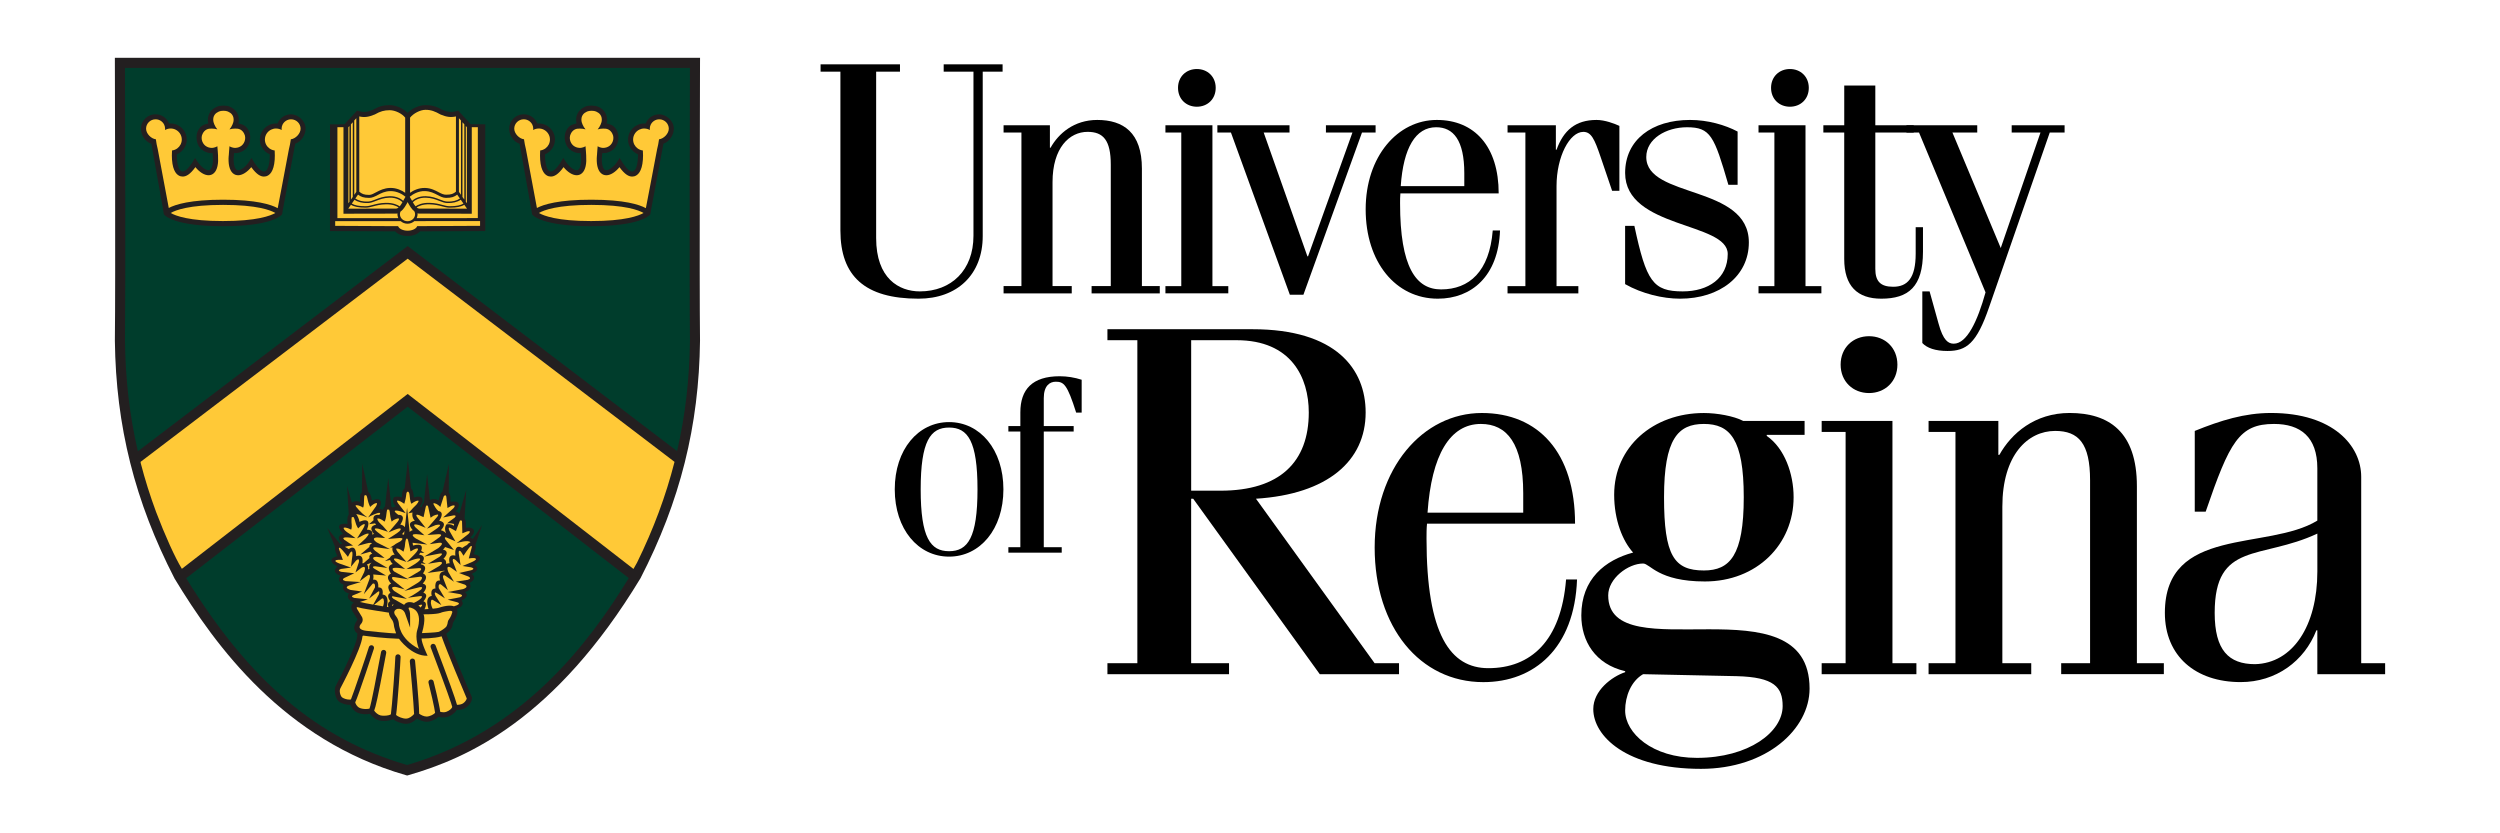 <?xml version="1.0" encoding="UTF-8" standalone="no"?>
<!DOCTYPE svg PUBLIC "-//W3C//DTD SVG 1.1//EN" "http://www.w3.org/Graphics/SVG/1.1/DTD/svg11.dtd">
<!-- Created with Vectornator (http://vectornator.io/) -->
<svg height="45" stroke-miterlimit="10" style="fill-rule:nonzero;clip-rule:evenodd;stroke-linecap:round;stroke-linejoin:round;" version="1.1" viewBox="0 0 135 45" width="135" xml:space="preserve" xmlns="http://www.w3.org/2000/svg" xmlns:vectornator="http://vectornator.io" xmlns:xlink="http://www.w3.org/1999/xlink">
<defs/>
<g id="layer1" vectornator:layerName="layer1">
<g opacity="1">
<g opacity="1">
<path d="M37.803 3.122L6.203 3.122L6.203 3.396C6.204 3.51 6.242 15.167 6.203 18.402C6.258 23.006 7.282 27.086 9.429 31.245C11.638 34.895 15.336 39.964 21.911 41.857L21.986 41.878L22.062 41.857C25.228 40.945 29.971 38.853 34.585 31.227C36.725 27.078 37.748 23.002 37.801 18.394C37.762 15.116 37.801 3.502 37.801 3.396L37.803 3.122Z" fill="#231f20" fill-rule="nonzero" opacity="1" stroke="none"/>
<path d="M22.014 21.963L10.066 31.215L10.055 31.225L10.063 31.236C13.481 36.792 17.157 39.899 21.982 41.31L21.986 41.31L21.99 41.31C28.289 39.465 31.83 34.673 33.946 31.229L33.953 31.217L22.022 21.969L22.014 21.963Z" fill="#003d2c" fill-rule="nonzero" opacity="1" stroke="none"/>
<path d="M36.562 24.36L36.567 24.337C37.007 22.424 37.232 20.48 37.256 18.396C37.218 15.216 37.254 4.153 37.255 3.683L37.255 3.668L6.749 3.668L6.749 3.683C6.755 5.62 6.785 15.433 6.749 18.403C6.773 20.487 6.998 22.43 7.44 24.346L7.445 24.368L22.013 13.285L36.543 24.346L36.562 24.36Z" fill="#003d2c" fill-rule="nonzero" opacity="1" stroke="none"/>
<path d="M36.422 24.95L36.424 24.94L22.014 13.969L7.597 24.936L7.59 24.943L7.591 24.953C7.595 24.972 7.598 24.996 7.602 25.02C7.827 25.891 8.105 26.773 8.428 27.645C8.919 28.934 9.45 30.105 9.812 30.701L9.822 30.715L22.014 21.274L34.193 30.712L34.207 30.722L34.216 30.708C34.273 30.613 34.336 30.502 34.402 30.378C35.294 28.559 35.955 26.782 36.422 24.95" fill="#ffc937" fill-rule="nonzero" opacity="1" stroke="none"/>
<path d="M26.204 6.713L25.421 6.707L24.741 5.971L24.667 5.994C24.393 6.077 24.2 6.059 23.902 5.936C23.569 5.747 23.319 5.676 22.979 5.676C22.643 5.676 22.253 5.85 22.012 6.093C21.77 5.85 21.38 5.676 21.045 5.676C20.705 5.676 20.455 5.747 20.134 5.93C19.814 6.064 19.63 6.078 19.357 5.995L19.283 5.972L18.6 6.711L17.819 6.714L17.818 12.478L21.343 12.493C21.461 12.641 21.715 12.742 22.012 12.742C22.31 12.742 22.565 12.641 22.681 12.493L26.205 12.478L26.204 6.713Z" fill="#231f20" fill-rule="nonzero" opacity="1" stroke="none"/>
<path d="M20.32 10.378C20.508 10.279 20.743 10.156 21.069 10.148C21.417 10.139 21.711 10.289 21.88 10.411L21.88 6.353C21.707 6.129 21.337 5.951 21.045 5.951C20.747 5.951 20.537 6.011 20.241 6.18C19.895 6.325 19.675 6.349 19.401 6.288L19.401 10.352C19.542 10.465 19.647 10.525 19.938 10.525C20.06 10.524 20.181 10.451 20.32 10.378" fill="#ffc937" fill-rule="nonzero" opacity="1" stroke="none"/>
<path d="M19.187 10.72C19.355 10.836 19.594 10.897 19.873 10.884C20.006 10.878 20.132 10.829 20.279 10.771C20.48 10.692 20.709 10.602 21.03 10.594C21.43 10.585 21.664 10.746 21.772 10.845C21.779 10.834 21.786 10.821 21.792 10.81C21.825 10.748 21.858 10.69 21.89 10.638L21.89 10.62C21.755 10.51 21.45 10.309 21.073 10.32C20.784 10.326 20.577 10.435 20.395 10.531C20.244 10.61 20.099 10.686 19.939 10.686C19.636 10.686 19.49 10.631 19.333 10.511L19.187 10.72Z" fill="#ffc937" fill-rule="nonzero" opacity="1" stroke="none"/>
<path d="M23.703 10.388C23.842 10.461 23.962 10.514 24.085 10.514C24.374 10.514 24.481 10.463 24.621 10.351L24.621 6.287C24.348 6.348 24.121 6.322 23.796 6.187C23.486 6.011 23.276 5.93 22.979 5.93C22.687 5.93 22.317 6.129 22.143 6.354L22.143 10.411C22.312 10.288 22.604 10.14 22.953 10.149C23.28 10.156 23.515 10.29 23.703 10.388" fill="#ffc937" fill-rule="nonzero" opacity="1" stroke="none"/>
<path d="M18.22 6.87L18.22 11.779L21.506 11.779C21.494 11.751 21.485 11.719 21.478 11.687C21.468 11.649 21.461 11.609 21.461 11.566C21.461 11.549 21.463 11.541 21.465 11.524C21.445 11.529 21.425 11.534 21.404 11.535L18.547 11.541L18.547 6.87L18.22 6.87Z" fill="#ffc937" fill-rule="nonzero" opacity="1" stroke="none"/>
<path d="M18.812 10.976L18.869 10.894L18.869 6.804L18.812 6.869L18.812 10.976Z" fill="#ffc937" fill-rule="nonzero" opacity="1" stroke="none"/>
<path d="M22.524 12.22L22.529 12.212L25.924 12.195L25.924 11.937L22.377 11.94C22.279 12.027 22.149 12.081 22.005 12.081C21.862 12.081 21.732 12.027 21.635 11.94L18.1 11.94L18.1 12.196L21.494 12.213L21.506 12.23C21.566 12.361 21.77 12.457 22.012 12.457C22.262 12.457 22.471 12.355 22.524 12.22" fill="#ffc937" fill-rule="nonzero" opacity="1" stroke="none"/>
<path d="M22.502 11.779L25.803 11.777L25.803 6.868L25.476 6.868L25.476 11.541L22.624 11.535C22.596 11.534 22.57 11.527 22.545 11.522C22.548 11.541 22.55 11.549 22.55 11.566C22.55 11.62 22.538 11.67 22.522 11.718C22.516 11.74 22.51 11.759 22.502 11.779" fill="#ffc937" fill-rule="nonzero" opacity="1" stroke="none"/>
<path d="M18.812 11.268L21.4 11.263C21.443 11.261 21.485 11.237 21.526 11.201C21.425 11.133 21.201 11.023 20.832 11.034C20.532 11.042 20.331 11.096 20.154 11.143C20.008 11.182 19.883 11.215 19.734 11.215C19.371 11.215 19.112 11.16 18.951 11.058L18.812 11.257L18.812 11.268L18.812 11.268Z" fill="#ffc937" fill-rule="nonzero" opacity="1" stroke="none"/>
<path d="M22.132 10.638C22.165 10.69 22.197 10.748 22.23 10.81C22.237 10.823 22.244 10.835 22.251 10.846C22.36 10.747 22.596 10.588 22.992 10.595C23.314 10.602 23.543 10.692 23.745 10.771C23.891 10.829 24.018 10.878 24.149 10.884C24.432 10.897 24.669 10.836 24.836 10.72L24.689 10.512C24.532 10.63 24.388 10.686 24.085 10.686C23.923 10.686 23.78 10.61 23.628 10.53C23.445 10.435 23.238 10.326 22.949 10.319C22.576 10.305 22.269 10.509 22.132 10.618L22.132 10.638Z" fill="#ffc937" fill-rule="nonzero" opacity="1" stroke="none"/>
<path d="M22.012 10.912C22.01 10.916 22.007 10.921 22.005 10.926C21.907 11.106 21.79 11.316 21.627 11.426C21.608 11.469 21.596 11.516 21.596 11.566C21.596 11.776 21.78 11.946 22.005 11.946C22.231 11.946 22.415 11.776 22.415 11.566C22.415 11.509 22.4 11.457 22.374 11.409C22.222 11.295 22.112 11.097 22.018 10.925C22.016 10.921 22.014 10.916 22.012 10.912" fill="#ffc937" fill-rule="nonzero" opacity="1" stroke="none"/>
<path d="M19.241 10.361L19.241 6.383L19.13 6.508L19.13 10.52L19.241 10.361Z" fill="#ffc937" fill-rule="nonzero" opacity="1" stroke="none"/>
<path d="M19.734 11.136C19.873 11.136 19.993 11.104 20.134 11.065C20.315 11.017 20.52 10.961 20.831 10.953C21.239 10.946 21.478 11.069 21.585 11.142C21.638 11.078 21.687 10.999 21.733 10.918C21.642 10.832 21.419 10.666 21.034 10.675C20.726 10.683 20.505 10.77 20.309 10.846C20.156 10.906 20.023 10.959 19.878 10.964C19.579 10.977 19.325 10.911 19.143 10.785L18.998 10.992C19.143 11.086 19.387 11.136 19.734 11.136" fill="#ffc937" fill-rule="nonzero" opacity="1" stroke="none"/>
<path d="M19.05 10.636L19.05 6.599L18.95 6.714L18.95 10.779L19.05 10.636Z" fill="#ffc937" fill-rule="nonzero" opacity="1" stroke="none"/>
<path d="M24.289 11.216C24.14 11.216 24.016 11.182 23.869 11.143C23.691 11.095 23.491 11.042 23.192 11.034C22.822 11.025 22.599 11.134 22.498 11.201C22.539 11.237 22.582 11.261 22.627 11.263L25.212 11.268L25.212 11.257L25.072 11.058C24.912 11.161 24.653 11.216 24.289 11.216" fill="#ffc937" fill-rule="nonzero" opacity="1" stroke="none"/>
<path d="M25.212 10.976L25.212 6.869L25.154 6.804L25.154 10.894L25.212 10.976Z" fill="#ffc937" fill-rule="nonzero" opacity="1" stroke="none"/>
<path d="M25.073 10.779L25.073 6.714L24.973 6.599L24.973 10.636L25.073 10.779Z" fill="#ffc937" fill-rule="nonzero" opacity="1" stroke="none"/>
<path d="M24.147 10.964C24.001 10.958 23.868 10.906 23.716 10.846C23.521 10.77 23.298 10.683 22.991 10.676C22.608 10.666 22.382 10.832 22.292 10.919C22.337 10.999 22.387 11.078 22.44 11.141C22.547 11.067 22.787 10.942 23.194 10.953C23.504 10.961 23.709 11.017 23.89 11.065C24.031 11.103 24.151 11.136 24.29 11.136C24.637 11.136 24.88 11.086 25.027 10.993L24.882 10.786C24.699 10.912 24.442 10.976 24.147 10.964" fill="#ffc937" fill-rule="nonzero" opacity="1" stroke="none"/>
<path d="M24.893 10.52L24.893 6.508L24.782 6.383L24.782 10.361L24.893 10.52Z" fill="#ffc937" fill-rule="nonzero" opacity="1" stroke="none"/>
<path d="M15.719 6.172C15.384 6.172 15.098 6.38 14.985 6.672C14.959 6.669 14.932 6.668 14.905 6.668C14.783 6.668 14.666 6.693 14.56 6.739C14.472 6.776 14.391 6.828 14.321 6.891C14.317 6.896 14.311 6.9 14.306 6.905C14.137 7.063 14.032 7.288 14.032 7.534C14.032 7.671 14.064 7.8 14.12 7.915C14.212 8.103 14.373 8.253 14.567 8.334C14.576 8.877 14.455 9.216 14.295 9.258C14.158 9.296 13.967 9.131 13.738 8.791C13.685 8.712 13.633 8.625 13.58 8.529C13.526 8.624 13.469 8.709 13.413 8.786C13.185 9.089 12.934 9.228 12.809 9.185C12.701 9.146 12.627 8.958 12.616 8.69C12.612 8.602 12.616 8.508 12.625 8.409L12.627 8.409C12.63 8.369 12.64 8.312 12.642 8.273L12.642 8.27L12.643 8.262L12.643 8.262L12.652 8.264C12.722 8.273 12.798 8.269 12.877 8.251C12.891 8.247 12.905 8.243 12.919 8.239C12.993 8.217 13.068 8.184 13.14 8.14C13.326 8.025 13.421 7.865 13.469 7.713C13.523 7.543 13.515 7.383 13.507 7.312C13.487 7.122 13.374 6.877 13.164 6.762C13.107 6.73 13.005 6.69 12.885 6.669L12.875 6.668L12.877 6.658C12.923 6.471 12.9 6.277 12.811 6.112C12.729 5.958 12.604 5.848 12.419 5.765C12.322 5.722 12.205 5.702 12.063 5.7C11.92 5.702 11.803 5.722 11.706 5.765C11.52 5.848 11.395 5.958 11.313 6.112C11.225 6.277 11.201 6.471 11.247 6.658L11.249 6.668L11.241 6.669C11.12 6.689 11.017 6.73 10.96 6.761C10.751 6.877 10.637 7.122 10.617 7.312C10.61 7.383 10.602 7.543 10.655 7.713C10.703 7.865 10.798 8.026 10.984 8.14C11.063 8.189 11.147 8.225 11.229 8.247C11.24 8.25 11.249 8.251 11.259 8.254C11.333 8.27 11.405 8.272 11.472 8.264L11.476 8.262L11.48 8.262L11.481 8.272C11.482 8.294 11.483 8.316 11.485 8.338C11.486 8.356 11.486 8.372 11.487 8.391C11.495 8.488 11.503 8.6 11.499 8.69C11.489 8.957 11.415 9.146 11.307 9.184C11.183 9.227 10.93 9.089 10.703 8.785C10.647 8.71 10.59 8.624 10.535 8.528C10.482 8.624 10.43 8.712 10.378 8.79C10.149 9.131 9.958 9.295 9.821 9.257C9.661 9.215 9.54 8.876 9.548 8.333C9.744 8.253 9.904 8.102 9.997 7.914C10.053 7.8 10.085 7.67 10.085 7.534C10.085 7.286 9.979 7.062 9.81 6.905C9.805 6.9 9.8 6.895 9.795 6.89C9.725 6.827 9.644 6.776 9.557 6.738C9.45 6.693 9.333 6.667 9.211 6.667C9.184 6.667 9.158 6.669 9.132 6.671C9.018 6.378 8.731 6.171 8.397 6.171C7.963 6.171 7.611 6.521 7.611 6.95C7.611 7.303 7.847 7.663 8.172 7.76L8.802 11.278L8.847 11.571L8.847 11.575C8.91 11.656 9.433 12.214 12.034 12.214L12.035 12.214L12.036 12.214C14.651 12.214 15.174 11.65 15.232 11.575L15.234 11.575C15.234 11.574 15.234 11.574 15.234 11.574C15.234 11.572 15.235 11.572 15.235 11.572L15.235 11.572C15.25 11.48 15.264 11.388 15.28 11.296C15.5 10.097 15.721 8.959 15.942 7.76C16.278 7.644 16.502 7.277 16.502 6.95C16.505 6.489 16.054 6.172 15.718 6.172" fill="#231f20" fill-rule="nonzero" opacity="1" stroke="none"/>
<path d="M14.868 11.501C14.613 11.35 13.883 11.064 12.047 11.064C10.209 11.064 9.475 11.35 9.217 11.501C9.472 11.65 10.201 11.937 12.037 11.937C13.876 11.937 14.61 11.65 14.868 11.501" fill="#ffc937" fill-rule="nonzero" opacity="1" stroke="none"/>
<path d="M15.601 8.059L15.661 7.791L15.705 7.522C15.961 7.493 16.232 7.213 16.232 6.951C16.232 6.671 16.002 6.443 15.719 6.443C15.512 6.443 15.334 6.565 15.253 6.739C15.223 6.804 15.206 6.875 15.206 6.951C15.206 6.976 15.207 6.999 15.211 7.022C15.128 6.974 15.034 6.945 14.932 6.941C14.923 6.94 14.915 6.939 14.905 6.939C14.809 6.939 14.718 6.962 14.636 7.003C14.544 7.048 14.465 7.118 14.406 7.203C14.342 7.298 14.304 7.412 14.304 7.535C14.304 7.732 14.401 7.907 14.55 8.015C14.631 8.074 14.728 8.113 14.833 8.126C14.839 8.22 14.841 8.312 14.841 8.399C14.841 8.476 14.839 8.551 14.834 8.623C14.786 9.274 14.554 9.47 14.367 9.521C14.332 9.53 14.295 9.535 14.254 9.535C14.075 9.535 13.86 9.428 13.569 9.026C13.355 9.29 13.088 9.464 12.86 9.464C12.812 9.464 12.763 9.455 12.716 9.44C12.491 9.36 12.358 9.098 12.343 8.701C12.339 8.608 12.341 8.51 12.35 8.407L12.352 8.407C12.352 8.398 12.355 8.373 12.356 8.364C12.359 8.305 12.364 8.243 12.369 8.174C12.371 8.153 12.372 8.133 12.374 8.11L12.392 7.896C12.401 7.902 12.411 7.908 12.422 7.915C12.462 7.936 12.515 7.959 12.578 7.972C12.62 7.982 12.666 7.987 12.716 7.986C12.723 7.986 12.729 7.986 12.735 7.985C12.787 7.982 12.89 7.966 12.995 7.9C13.062 7.86 13.124 7.795 13.17 7.714C13.229 7.609 13.258 7.477 13.23 7.342C13.228 7.331 13.175 7.094 12.969 6.991C12.877 6.946 12.792 6.944 12.694 6.944C12.592 6.943 12.49 6.958 12.392 6.987C12.458 6.909 12.511 6.822 12.551 6.73C12.578 6.667 12.619 6.569 12.616 6.453C12.614 6.415 12.612 6.333 12.566 6.245C12.561 6.235 12.547 6.208 12.522 6.177C12.474 6.116 12.405 6.066 12.309 6.023C12.246 5.997 12.167 5.982 12.065 5.981C11.963 5.982 11.883 5.997 11.821 6.023C11.725 6.066 11.655 6.116 11.607 6.177C11.582 6.208 11.568 6.235 11.563 6.245C11.518 6.332 11.515 6.415 11.514 6.453C11.511 6.569 11.553 6.667 11.579 6.73C11.618 6.823 11.671 6.909 11.738 6.987C11.638 6.958 11.537 6.943 11.433 6.944C11.336 6.944 11.252 6.946 11.161 6.991C10.954 7.094 10.901 7.331 10.899 7.342C10.871 7.478 10.899 7.609 10.959 7.714C11.004 7.795 11.067 7.86 11.134 7.9C11.239 7.966 11.342 7.982 11.394 7.985C11.398 7.985 11.404 7.985 11.408 7.986C11.45 7.987 11.491 7.985 11.528 7.976C11.598 7.964 11.657 7.941 11.701 7.917C11.715 7.911 11.727 7.903 11.737 7.896L11.755 8.11C11.756 8.131 11.758 8.151 11.76 8.171C11.766 8.251 11.771 8.325 11.774 8.391C11.779 8.491 11.781 8.607 11.778 8.7C11.761 9.097 11.629 9.359 11.405 9.439C11.357 9.455 11.309 9.463 11.26 9.463C11.032 9.463 10.766 9.29 10.552 9.025C10.261 9.427 10.047 9.534 9.867 9.534C9.826 9.534 9.789 9.529 9.754 9.52C9.567 9.47 9.335 9.273 9.288 8.623C9.283 8.551 9.28 8.475 9.28 8.399C9.28 8.311 9.283 8.22 9.289 8.126C9.393 8.112 9.49 8.073 9.571 8.015C9.719 7.906 9.816 7.731 9.816 7.534C9.816 7.411 9.778 7.298 9.714 7.203C9.657 7.118 9.577 7.048 9.484 7.002C9.403 6.961 9.312 6.939 9.216 6.939C9.207 6.939 9.198 6.939 9.188 6.94C9.087 6.944 8.993 6.974 8.911 7.021C8.913 6.998 8.915 6.975 8.915 6.95C8.915 6.875 8.898 6.804 8.868 6.739C8.787 6.564 8.608 6.442 8.402 6.442C8.118 6.442 7.888 6.67 7.888 6.95C7.888 7.212 8.159 7.493 8.416 7.521L8.459 7.791L8.519 8.059L9.108 11.2L9.111 11.215L9.111 11.215L9.114 11.23C9.475 11.039 10.287 10.784 12.048 10.784L12.048 10.784L12.049 10.784C13.842 10.784 14.648 11.049 14.996 11.241L14.998 11.224C14.998 11.224 14.999 11.224 15 11.224L15 11.222L15.204 10.16L15.601 8.059Z" fill="#ffc937" fill-rule="nonzero" opacity="1" stroke="none"/>
<path d="M35.601 6.172C35.266 6.172 34.98 6.38 34.867 6.672C34.841 6.669 34.815 6.668 34.789 6.668C34.665 6.668 34.548 6.693 34.442 6.739C34.355 6.776 34.274 6.828 34.204 6.891C34.199 6.896 34.194 6.9 34.189 6.905C34.02 7.063 33.915 7.288 33.915 7.534C33.915 7.671 33.946 7.8 34.003 7.915C34.096 8.103 34.255 8.253 34.45 8.334C34.458 8.877 34.338 9.216 34.178 9.258C34.041 9.296 33.85 9.131 33.621 8.791C33.568 8.712 33.515 8.625 33.463 8.529C33.408 8.624 33.351 8.709 33.296 8.786C33.069 9.089 32.816 9.228 32.691 9.185C32.583 9.146 32.51 8.958 32.499 8.69C32.496 8.602 32.499 8.508 32.508 8.409L32.51 8.409C32.513 8.369 32.524 8.312 32.526 8.273L32.526 8.27L32.526 8.262L32.526 8.262L32.535 8.264C32.605 8.273 32.681 8.269 32.76 8.251C32.774 8.247 32.789 8.243 32.802 8.239C32.877 8.217 32.952 8.184 33.024 8.14C33.21 8.025 33.305 7.865 33.352 7.713C33.406 7.543 33.398 7.383 33.391 7.312C33.37 7.122 33.258 6.877 33.048 6.762C32.991 6.73 32.888 6.69 32.768 6.669L32.759 6.668L32.761 6.658C32.807 6.471 32.783 6.277 32.695 6.112C32.612 5.958 32.489 5.848 32.303 5.765C32.205 5.722 32.089 5.702 31.947 5.7C31.803 5.702 31.686 5.722 31.589 5.765C31.403 5.848 31.278 5.958 31.197 6.112C31.108 6.277 31.085 6.471 31.131 6.658L31.133 6.668L31.123 6.669C31.003 6.689 30.9 6.73 30.843 6.761C30.634 6.877 30.52 7.122 30.5 7.312C30.492 7.383 30.485 7.543 30.539 7.713C30.585 7.865 30.68 8.026 30.866 8.14C30.946 8.189 31.031 8.225 31.113 8.247C31.123 8.25 31.133 8.251 31.142 8.254C31.216 8.27 31.288 8.272 31.355 8.264L31.358 8.262L31.363 8.262L31.364 8.272C31.365 8.294 31.367 8.316 31.368 8.338C31.369 8.356 31.37 8.372 31.371 8.391C31.378 8.488 31.386 8.6 31.383 8.69C31.373 8.957 31.298 9.146 31.19 9.184C31.066 9.227 30.814 9.089 30.586 8.785C30.53 8.71 30.474 8.624 30.419 8.528C30.367 8.624 30.314 8.712 30.262 8.79C30.033 9.131 29.84 9.295 29.705 9.257C29.544 9.215 29.424 8.876 29.432 8.333C29.628 8.253 29.788 8.102 29.88 7.914C29.937 7.8 29.968 7.67 29.968 7.534C29.968 7.286 29.862 7.062 29.694 6.905C29.688 6.9 29.683 6.895 29.679 6.89C29.609 6.827 29.528 6.776 29.44 6.738C29.333 6.693 29.217 6.667 29.094 6.667C29.067 6.667 29.041 6.669 29.015 6.671C28.901 6.378 28.616 6.171 28.281 6.171C27.847 6.171 27.494 6.521 27.494 6.95C27.494 7.303 27.732 7.663 28.056 7.76L28.686 11.278L28.732 11.571L28.732 11.575C28.794 11.656 29.317 12.214 31.918 12.214L31.919 12.214L31.92 12.214C34.535 12.214 35.059 11.65 35.117 11.575L35.118 11.575C35.118 11.574 35.118 11.574 35.118 11.574C35.118 11.572 35.118 11.572 35.118 11.572L35.118 11.572C35.134 11.48 35.148 11.388 35.164 11.296C35.384 10.097 35.606 8.959 35.826 7.76C36.161 7.644 36.387 7.277 36.387 6.95C36.387 6.489 35.937 6.172 35.601 6.172" fill="#231f20" fill-rule="nonzero" opacity="1" stroke="none"/>
<path d="M34.751 11.501C34.495 11.35 33.766 11.064 31.929 11.064C30.093 11.064 29.357 11.35 29.1 11.501C29.355 11.65 30.084 11.937 31.92 11.937C33.758 11.937 34.493 11.65 34.751 11.501" fill="#ffc937" fill-rule="nonzero" opacity="1" stroke="none"/>
<path d="M35.484 8.059L35.544 7.791L35.588 7.522C35.844 7.493 36.115 7.213 36.115 6.951C36.115 6.671 35.885 6.443 35.601 6.443C35.395 6.443 35.216 6.565 35.135 6.739C35.105 6.804 35.088 6.875 35.088 6.951C35.088 6.976 35.09 6.999 35.093 7.022C35.011 6.974 34.916 6.945 34.815 6.941C34.806 6.94 34.797 6.939 34.788 6.939C34.691 6.939 34.6 6.962 34.519 7.003C34.427 7.048 34.347 7.118 34.29 7.203C34.225 7.298 34.188 7.412 34.188 7.535C34.188 7.732 34.284 7.907 34.432 8.015C34.514 8.074 34.61 8.113 34.715 8.126C34.721 8.22 34.724 8.312 34.724 8.399C34.724 8.476 34.721 8.551 34.716 8.623C34.668 9.274 34.436 9.47 34.249 9.521C34.215 9.53 34.177 9.535 34.136 9.535C33.957 9.535 33.743 9.428 33.451 9.026C33.237 9.29 32.97 9.464 32.743 9.464C32.694 9.464 32.646 9.455 32.599 9.44C32.373 9.36 32.24 9.098 32.225 8.701C32.221 8.608 32.224 8.51 32.233 8.407L32.234 8.407C32.235 8.398 32.238 8.373 32.238 8.364C32.241 8.305 32.247 8.243 32.251 8.174C32.253 8.153 32.254 8.133 32.256 8.11L32.274 7.896C32.283 7.902 32.294 7.908 32.305 7.915C32.344 7.936 32.398 7.959 32.46 7.972C32.502 7.982 32.548 7.987 32.598 7.986C32.605 7.986 32.611 7.986 32.617 7.985C32.669 7.982 32.772 7.966 32.877 7.9C32.944 7.86 33.006 7.795 33.052 7.714C33.111 7.609 33.14 7.477 33.112 7.342C33.11 7.331 33.057 7.094 32.85 6.991C32.758 6.946 32.674 6.944 32.576 6.944C32.474 6.943 32.372 6.958 32.273 6.987C32.34 6.909 32.393 6.822 32.432 6.73C32.459 6.667 32.5 6.569 32.497 6.453C32.496 6.415 32.494 6.333 32.447 6.245C32.443 6.235 32.429 6.208 32.404 6.177C32.357 6.116 32.286 6.066 32.191 6.023C32.128 5.997 32.049 5.982 31.948 5.981C31.845 5.982 31.765 5.997 31.703 6.023C31.607 6.066 31.537 6.116 31.489 6.177C31.465 6.208 31.45 6.235 31.445 6.245C31.4 6.332 31.397 6.415 31.396 6.453C31.393 6.569 31.434 6.667 31.461 6.73C31.5 6.823 31.553 6.909 31.62 6.987C31.519 6.958 31.418 6.943 31.315 6.944C31.218 6.944 31.134 6.946 31.043 6.991C30.835 7.094 30.783 7.331 30.781 7.342C30.752 7.478 30.781 7.609 30.84 7.714C30.885 7.795 30.948 7.86 31.015 7.9C31.12 7.966 31.223 7.982 31.276 7.985C31.28 7.985 31.285 7.985 31.289 7.986C31.332 7.987 31.372 7.985 31.409 7.976C31.48 7.964 31.539 7.941 31.582 7.917C31.596 7.911 31.608 7.903 31.618 7.896L31.635 8.11C31.637 8.131 31.638 8.151 31.64 8.171C31.647 8.251 31.652 8.325 31.654 8.391C31.66 8.491 31.662 8.607 31.659 8.7C31.642 9.097 31.51 9.359 31.285 9.439C31.238 9.455 31.189 9.463 31.14 9.463C30.914 9.463 30.646 9.29 30.433 9.025C30.142 9.427 29.927 9.534 29.747 9.534C29.707 9.534 29.669 9.529 29.634 9.52C29.448 9.47 29.215 9.273 29.168 8.623C29.163 8.551 29.161 8.475 29.161 8.399C29.161 8.311 29.162 8.22 29.169 8.126C29.274 8.112 29.371 8.073 29.452 8.015C29.601 7.906 29.697 7.731 29.697 7.534C29.697 7.411 29.659 7.298 29.594 7.203C29.537 7.118 29.457 7.048 29.365 7.002C29.284 6.961 29.192 6.939 29.096 6.939C29.087 6.939 29.078 6.939 29.069 6.94C28.968 6.944 28.873 6.974 28.79 7.021C28.794 6.998 28.795 6.975 28.795 6.95C28.795 6.875 28.779 6.804 28.749 6.739C28.667 6.564 28.489 6.442 28.283 6.442C27.999 6.442 27.769 6.67 27.769 6.95C27.769 7.212 28.04 7.493 28.296 7.521L28.34 7.791L28.4 8.059L28.988 11.2L28.991 11.215L28.991 11.215L28.995 11.23C29.355 11.039 30.167 10.784 31.929 10.784L31.929 10.784L31.929 10.784C33.723 10.784 34.528 11.049 34.876 11.241L34.878 11.224C34.879 11.224 34.88 11.224 34.88 11.224L34.88 11.222L35.085 10.16L35.484 8.059Z" fill="#ffc937" fill-rule="nonzero" opacity="1" stroke="none"/>
<path d="M25.582 29.928C25.745 29.537 25.669 29.437 25.669 29.437L26.033 28.35L25.535 29.105C25.519 29.088 25.475 29.052 25.39 29.035C25.39 29.035 25.693 28.775 25.576 28.607C25.576 28.607 25.515 28.453 25.151 28.498C25.151 28.498 25.201 28.124 25.087 27.99L25.178 26.44L24.805 27.743C24.805 27.743 24.704 27.614 24.595 27.623C24.595 27.623 24.698 27.525 24.735 27.437C24.735 27.437 24.904 27.129 24.592 27.086C24.592 27.086 24.454 27.072 24.328 27.1C24.328 27.1 24.365 26.714 24.235 26.597L24.241 25.044L23.892 26.555C23.892 26.555 23.779 26.569 23.685 27.024C23.685 27.024 23.486 26.876 23.215 26.992L23.064 25.599L22.888 27.141C22.888 27.141 22.785 27.224 22.773 27.372C22.773 27.372 22.724 27.359 22.676 27.355C22.676 27.355 22.808 27.188 22.818 27.091C22.818 27.091 22.86 26.848 22.654 26.822C22.654 26.822 22.523 26.797 22.348 26.866C22.348 26.866 22.332 26.446 22.197 26.377L22.027 24.834L21.852 26.376C21.852 26.376 21.688 26.433 21.703 26.852C21.703 26.852 21.341 26.756 21.248 26.884C21.248 26.884 21.147 27.127 21.373 27.356C21.373 27.356 21.219 27.364 21.19 27.419L21.133 27.351L20.964 25.808L20.788 27.351C20.788 27.351 20.709 27.393 20.681 27.544C20.681 27.544 20.59 27.456 20.457 27.477C20.457 27.477 20.57 27.313 20.57 27.171C20.57 27.171 20.625 26.806 20.083 27.026C20.083 27.026 20.041 26.654 19.883 26.553L19.56 25.036L19.542 26.604C19.542 26.604 19.388 26.643 19.452 27.108C19.452 27.108 19.224 26.983 19.002 27.145L18.741 26.233L18.832 27.782C18.832 27.782 18.719 27.878 18.769 28.29C18.769 28.29 17.919 28.159 18.529 28.828C18.529 28.828 18.021 28.958 18.501 29.346L18.378 29.394L17.671 28.501L18.1 29.552C18.1 29.552 18.039 29.686 18.224 30.036C18.224 30.036 17.485 30.17 18.224 30.602C18.239 30.59 17.803 30.862 18.387 31.093C18.387 31.093 18.106 31.378 18.567 31.584C18.567 31.584 18.357 31.903 18.846 32.049C18.846 32.049 18.586 32.286 19.102 32.548C18.983 32.607 18.912 32.735 19.033 33.012L19.311 33.457C19.311 33.457 18.905 33.946 19.298 34.204L19.29 34.311C19.324 34.704 18.352 36.641 18.152 36.993C18.01 37.218 18.096 37.725 18.302 37.882C18.458 38.002 18.727 38.078 18.925 38.059C18.998 38.258 19.139 38.414 19.315 38.489C19.477 38.559 19.661 38.569 19.756 38.569C19.805 38.569 19.896 38.565 19.982 38.548C20.097 38.715 20.304 38.865 20.483 38.905C20.556 38.923 20.646 38.931 20.739 38.931C20.831 38.931 21.054 38.922 21.219 38.835C21.389 38.974 21.702 39.085 21.927 39.085L21.964 39.085C22.21 39.071 22.41 38.907 22.517 38.803C22.6 38.855 22.816 38.974 23.044 38.974L23.073 38.974C23.279 38.966 23.538 38.851 23.683 38.705C23.817 38.746 24.029 38.762 24.195 38.702C24.355 38.644 24.558 38.52 24.656 38.342C24.85 38.347 25.04 38.295 25.164 38.211C25.333 38.099 25.505 37.874 25.487 37.67L25.47 37.617C25.395 37.479 24.327 34.9 24.098 34.224C24.224 34.129 24.441 33.932 24.447 33.695C24.447 33.695 24.468 33.596 24.51 33.55C24.51 33.55 24.803 33.11 24.667 32.88L24.696 32.868C25.059 32.734 24.98 32.528 24.98 32.528C24.972 32.493 24.927 32.436 24.927 32.436C25.43 32.144 25.103 31.979 25.103 31.979C25.578 31.814 25.356 31.486 25.356 31.486C25.835 31.197 25.468 30.994 25.468 30.994C26.048 30.741 25.622 30.493 25.622 30.493C26.312 30.009 25.582 29.928 25.582 29.928" fill="#231f20" fill-rule="nonzero" opacity="1" stroke="none"/>
<path d="M19.571 34.372C19.512 35.044 18.406 37.12 18.395 37.141C18.288 37.299 18.386 37.591 18.472 37.657C18.564 37.727 18.736 37.778 18.867 37.778C18.915 37.778 18.941 37.772 18.951 37.767C19.059 37.522 19.867 35.143 19.919 34.946C19.939 34.873 20.017 34.827 20.092 34.846C20.168 34.866 20.213 34.944 20.193 35.019C20.189 35.039 19.346 37.599 19.182 37.929C19.203 38.002 19.266 38.159 19.424 38.228C19.509 38.265 19.63 38.287 19.754 38.287C19.858 38.287 19.924 38.273 19.953 38.263C20.045 38.049 20.375 36.283 20.483 35.697C20.536 35.418 20.569 35.244 20.578 35.203C20.596 35.127 20.671 35.081 20.748 35.096C20.825 35.115 20.873 35.194 20.854 35.27C20.845 35.307 20.814 35.476 20.77 35.711L20.763 35.751C20.407 37.656 20.285 38.179 20.206 38.373C20.263 38.465 20.411 38.599 20.545 38.631C20.596 38.644 20.666 38.649 20.739 38.649C20.925 38.649 21.058 38.61 21.108 38.572C21.166 38.223 21.348 35.706 21.348 35.473C21.348 35.394 21.412 35.332 21.49 35.332C21.568 35.332 21.633 35.394 21.633 35.473C21.633 35.64 21.468 38.093 21.389 38.61C21.476 38.692 21.729 38.806 21.926 38.806L21.949 38.803C22.102 38.796 22.261 38.672 22.361 38.557C22.348 38.124 22.152 35.882 22.131 35.721C22.121 35.644 22.177 35.573 22.254 35.562C22.291 35.558 22.328 35.569 22.359 35.59C22.389 35.614 22.408 35.647 22.413 35.686C22.415 35.701 22.632 37.908 22.635 38.541C22.715 38.599 22.888 38.695 23.044 38.695C23.234 38.686 23.438 38.564 23.495 38.495C23.48 38.291 23.224 37.184 23.14 36.872C23.119 36.796 23.165 36.719 23.24 36.699C23.277 36.688 23.315 36.694 23.348 36.712C23.38 36.73 23.404 36.762 23.414 36.799C23.417 36.81 23.722 38.023 23.771 38.436C23.863 38.463 24 38.477 24.098 38.439C24.257 38.381 24.395 38.269 24.421 38.174C24.401 38.069 24.138 37.283 23.27 34.992L23.257 34.958C23.244 34.923 23.244 34.883 23.261 34.85C23.276 34.816 23.304 34.789 23.341 34.775C23.413 34.747 23.495 34.786 23.523 34.858L23.536 34.893C24.209 36.672 24.584 37.709 24.678 38.061L24.682 38.061C24.808 38.061 24.934 38.03 25.006 37.981C25.119 37.906 25.195 37.78 25.205 37.718C25.085 37.443 24.119 35.148 23.846 34.362C23.463 34.481 22.765 34.479 22.765 34.479C22.761 34.733 23.092 35.411 23.092 35.411C22.223 35.449 21.546 34.494 21.546 34.494C20.691 34.464 19.913 34.365 19.656 34.328C19.656 34.325 19.578 34.303 19.571 34.372" fill="#ffc937" fill-rule="nonzero" opacity="1" stroke="none"/>
<path d="M22.867 33.173C22.867 33.173 23.018 33.388 22.785 34.188C22.785 34.188 23.534 34.159 23.674 34.124C23.674 34.124 23.768 34.093 23.811 34.061C23.811 34.061 24.047 33.916 24.097 33.842C24.097 33.842 24.142 33.777 24.167 33.669C24.167 33.669 24.18 33.508 24.247 33.441C24.247 33.441 24.364 33.288 24.415 33.089C24.415 33.089 24.487 32.955 24.239 32.991C24.239 32.991 23.988 33.026 23.851 33.068C23.851 33.07 23.722 33.178 22.867 33.173" fill="#ffc937" fill-rule="nonzero" opacity="1" stroke="none"/>
<path d="M22.145 33.893L21.875 33.125C21.875 33.125 21.781 32.824 21.448 32.882C21.448 32.882 21.131 32.982 21.39 33.285C21.39 33.285 21.516 33.421 21.54 33.665C21.54 33.665 21.535 34.471 22.623 35.039C22.623 35.039 22.389 34.486 22.535 34.011C22.535 34.011 22.888 33.035 22.21 32.824C22.21 32.824 21.982 32.733 22.095 32.936C22.095 32.936 22.154 33.015 22.147 33.314L22.145 33.893Z" fill="#ffc937" fill-rule="nonzero" opacity="1" stroke="none"/>
<path d="M21.003 33.084C21.003 33.084 19.775 32.897 19.539 32.844L19.325 32.792C19.325 32.792 19.215 32.761 19.283 32.877C19.283 32.877 19.314 32.944 19.34 32.976L19.549 33.32C19.549 33.32 19.651 33.493 19.512 33.671C19.512 33.671 19.135 34.023 19.883 34.074C19.883 34.074 21.165 34.214 21.389 34.201C21.389 34.201 21.27 33.884 21.259 33.689C21.253 33.655 21.229 33.531 21.126 33.408C21.127 33.407 21 33.247 21.003 33.084" fill="#ffc937" fill-rule="nonzero" opacity="1" stroke="none"/>
<path d="M20.718 32.385C20.717 32.376 20.709 32.331 20.68 32.317C20.664 32.308 20.642 32.31 20.616 32.327L20.2 32.66L20.21 32.661C20.356 32.687 20.509 32.713 20.68 32.742L20.683 32.743L20.684 32.739C20.714 32.656 20.758 32.5 20.719 32.385L20.718 32.385Z" fill="#ffc937" fill-rule="nonzero" opacity="1" stroke="none"/>
<path d="M20.047 30.396L20.068 30.38L19.821 30.479L19.816 30.483L19.819 30.488C19.887 30.561 19.887 30.681 19.88 30.745L19.88 30.753L19.948 30.709L19.948 30.707C19.906 30.545 19.992 30.444 20.047 30.396" fill="#ffc937" fill-rule="nonzero" opacity="1" stroke="none"/>
<path d="M24.241 28.5C24.211 28.528 24.249 28.626 24.267 28.662L24.593 29.232L24.167 29.048C24.072 29.004 24.038 29.012 24.027 29.024C24.005 29.052 24.049 29.13 24.069 29.157L24.513 29.699L24.033 29.54L24.029 29.538L24.028 29.542C24.019 29.587 23.953 29.646 23.924 29.67L23.918 29.675L23.926 29.677C24.033 29.702 24.097 29.748 24.116 29.814C24.155 29.949 23.999 30.121 23.951 30.172L23.946 30.175L23.952 30.178C24.002 30.197 24.114 30.26 24.087 30.444L24.085 30.452L24.094 30.448C24.098 30.446 24.103 30.445 24.108 30.444L24.111 30.444C24.114 30.441 24.119 30.441 24.121 30.439L24.123 30.439C24.162 30.425 24.203 30.417 24.249 30.417C24.258 30.417 24.267 30.418 24.276 30.418L24.282 30.418L24.28 30.413C24.268 30.37 24.214 30.147 24.315 30.043C24.369 29.986 24.46 29.972 24.584 30.003L24.59 30.004L24.59 29.999C24.582 29.94 24.553 29.639 24.687 29.548C24.751 29.506 24.842 29.52 24.959 29.588L24.961 29.591L24.962 29.588C24.98 29.576 25.131 29.465 25.213 29.433L25.214 29.431C25.223 29.419 25.305 29.319 25.396 29.285L25.403 29.281L25.398 29.276C25.254 29.133 24.69 29.321 24.666 29.331L24.655 29.333L25.296 28.833C25.372 28.754 25.377 28.718 25.368 28.702C25.345 28.666 25.218 28.698 25.217 28.698L24.967 28.798L24.95 28.157L24.95 28.155C24.941 28.124 24.927 28.109 24.908 28.102C24.874 28.092 24.838 28.117 24.834 28.122L24.833 28.123C24.786 28.22 24.622 28.671 24.621 28.676L24.62 28.677L24.369 28.538C24.287 28.486 24.253 28.489 24.24 28.5" fill="#ffc937" fill-rule="nonzero" opacity="1" stroke="none"/>
<path d="M21.705 28.849L21.714 28.85C21.738 28.85 21.782 28.858 21.811 28.875L21.816 28.88L21.818 28.871C21.822 28.839 21.834 28.732 21.838 28.7L21.84 28.681L21.83 28.697C21.81 28.727 21.773 28.777 21.711 28.84L21.705 28.849Z" fill="#ffc937" fill-rule="nonzero" opacity="1" stroke="none"/>
<path d="M21.503 27.799L21.505 27.801L21.508 27.801C21.628 27.801 21.706 27.832 21.738 27.896C21.81 28.035 21.652 28.278 21.62 28.324L21.616 28.331L21.623 28.331C21.632 28.333 21.639 28.334 21.648 28.337C21.652 28.337 21.657 28.338 21.662 28.34C21.668 28.341 21.674 28.343 21.679 28.344C21.792 28.37 21.848 28.445 21.858 28.46L21.864 28.47L21.981 27.422L22.119 28.714L22.119 28.723L22.126 28.719C22.187 28.66 22.253 28.638 22.279 28.629L22.286 28.627L22.281 28.621C22.155 28.475 22.11 28.353 22.146 28.266C22.19 28.159 22.346 28.13 22.393 28.124L22.402 28.123L22.396 28.117C22.232 27.949 22.262 27.74 22.275 27.68L22.276 27.674L22.051 27.719L22.31 27.426C22.61 27.158 22.606 27.059 22.603 27.043L22.603 27.04L22.6 27.04C22.59 27.037 22.577 27.035 22.565 27.035C22.432 27.035 22.227 27.196 22.218 27.202L22.217 27.203L22.216 27.202C22.175 27.148 22.145 26.976 22.145 26.974C22.135 26.803 22.099 26.642 22.095 26.623L22.095 26.622C22.072 26.572 22.048 26.549 22.023 26.549C21.985 26.55 21.957 26.607 21.951 26.62L21.907 26.912C21.884 27.034 21.837 27.186 21.832 27.202L21.831 27.204L21.829 27.202C21.54 26.996 21.455 27.035 21.446 27.039L21.445 27.041L21.445 27.041C21.416 27.101 21.571 27.276 21.573 27.278L21.909 27.713L21.902 27.71C21.779 27.663 21.545 27.59 21.542 27.59C21.373 27.556 21.328 27.575 21.318 27.596C21.298 27.644 21.445 27.758 21.503 27.799" fill="#ffc937" fill-rule="nonzero" opacity="1" stroke="none"/>
<path d="M19.823 27.93L19.838 27.941L19.821 27.935C19.819 27.934 19.452 27.788 19.247 27.76L19.237 27.758L19.242 27.767C19.276 27.816 19.387 27.988 19.411 28.175L19.411 28.182L19.417 28.179C19.468 28.154 19.727 28.034 19.842 28.137C19.918 28.206 19.911 28.36 19.819 28.598L19.817 28.605L19.823 28.605C19.825 28.605 19.83 28.605 19.834 28.605L19.834 28.605C19.884 28.605 20.006 28.611 20.069 28.686C20.107 28.729 20.118 28.789 20.104 28.866L20.102 28.875L20.11 28.87C20.13 28.856 20.16 28.84 20.189 28.835L20.196 28.833L20.191 28.828C20.15 28.783 20.02 28.626 20.061 28.495C20.085 28.416 20.165 28.363 20.3 28.335L20.306 28.333L20.255 28.262L20.255 28.262L19.929 28.306L20.174 28.088L20.176 28.084L20.175 28.082C20.169 28.061 20.141 27.95 20.203 27.873C20.253 27.812 20.346 27.79 20.479 27.805L20.481 27.805L20.482 27.802C20.505 27.781 20.538 27.737 20.526 27.713C20.518 27.699 20.487 27.684 20.386 27.707C20.374 27.709 20.055 27.819 19.886 27.938L19.876 27.945L20.307 27.336C20.327 27.295 20.375 27.191 20.355 27.173L20.355 27.171C20.345 27.166 20.241 27.135 19.989 27.372L19.988 27.375L19.987 27.372C19.977 27.351 19.89 27.171 19.855 26.988C19.855 26.985 19.82 26.811 19.79 26.762L19.79 26.762C19.785 26.757 19.76 26.738 19.732 26.738C19.73 26.738 19.727 26.738 19.723 26.738C19.704 26.742 19.687 26.752 19.673 26.774L19.673 26.777C19.67 26.809 19.653 26.975 19.652 27.141C19.652 27.16 19.653 27.346 19.606 27.412L19.605 27.412L19.603 27.412C19.602 27.41 19.427 27.281 19.237 27.281L19.234 27.281C19.226 27.281 19.213 27.282 19.206 27.293C19.2 27.303 19.203 27.32 19.215 27.341C19.224 27.356 19.453 27.674 19.824 27.929" fill="#ffc937" fill-rule="nonzero" opacity="1" stroke="none"/>
<path d="M19.065 29.462L19.055 29.462C19.003 29.462 18.82 29.468 18.634 29.528L18.623 29.532L18.634 29.536C18.716 29.576 18.821 29.64 18.833 29.647L18.835 29.65L18.837 29.647C18.947 29.573 19.036 29.55 19.102 29.588C19.241 29.666 19.234 29.967 19.232 30.028L19.232 30.033L19.237 30.032C19.355 29.99 19.448 29.997 19.506 30.049C19.611 30.143 19.58 30.35 19.568 30.411L19.568 30.418L19.574 30.417C19.594 30.414 19.614 30.413 19.633 30.413L19.635 30.413L19.95 30.136L19.952 30.133L19.951 30.13C19.946 30.114 19.931 30.057 19.96 29.998C19.985 29.953 20.029 29.919 20.096 29.9L20.104 29.897L20.097 29.892C20.072 29.873 20.027 29.834 20.006 29.792L20.004 29.789L19.459 29.945L19.949 29.532L19.951 29.529L19.95 29.527C19.945 29.509 19.928 29.419 20.077 29.349L20.08 29.347L20.079 29.343C20.077 29.339 20.072 29.334 20.067 29.329C20.045 29.315 19.983 29.297 19.805 29.345L19.311 29.476L19.736 29.081L19.737 29.08C19.739 29.077 19.745 29.07 19.763 29.05C19.836 28.966 19.92 28.867 19.906 28.826L19.906 28.823C19.9 28.817 19.863 28.789 19.692 28.862L19.279 29.075L19.592 28.575C19.594 28.572 19.721 28.366 19.692 28.307L19.692 28.306L19.69 28.305C19.681 28.3 19.626 28.285 19.475 28.403L19.34 28.533L19.339 28.532C19.328 28.516 19.234 28.358 19.211 28.251C19.205 28.226 19.142 28.002 19.096 27.923L19.095 27.923L19.094 27.923C19.082 27.922 19.026 27.91 18.989 27.943L18.988 27.944L18.988 27.947C18.985 27.98 18.97 28.166 18.994 28.347C18.994 28.349 19.005 28.528 18.964 28.599L18.962 28.602L18.96 28.601C18.929 28.583 18.651 28.439 18.556 28.505L18.554 28.507L18.554 28.508C18.553 28.528 18.561 28.638 18.863 28.817L19.2 29.062L18.768 29.02L18.767 29.02C18.707 29.016 18.565 29.012 18.544 29.061C18.535 29.082 18.551 29.11 18.592 29.149L19.065 29.462Z" fill="#ffc937" fill-rule="nonzero" opacity="1" stroke="none"/>
<path d="M25.704 30.195C25.704 30.189 25.7 30.183 25.697 30.181L25.697 30.181L25.697 30.181C25.696 30.177 25.694 30.172 25.691 30.169L25.693 30.166C25.693 30.166 25.691 30.163 25.689 30.16L25.687 30.165C25.627 30.101 25.33 30.154 25.316 30.156L25.312 30.158L25.476 29.554C25.484 29.52 25.482 29.498 25.471 29.489C25.458 29.479 25.435 29.484 25.417 29.495C25.29 29.599 25.034 30.003 25.031 30.008L25.03 30.012L24.917 29.829C24.875 29.756 24.835 29.744 24.814 29.744C24.806 29.744 24.8 29.745 24.799 29.745C24.746 29.77 24.781 29.95 24.782 29.951L24.872 30.513L24.603 30.239C24.54 30.191 24.494 30.174 24.47 30.191C24.429 30.217 24.457 30.329 24.461 30.34L24.672 30.882L24.35 30.652C24.266 30.607 24.21 30.597 24.182 30.624C24.124 30.677 24.201 30.866 24.218 30.905L24.514 31.415L24.075 31.106C24.01 31.058 23.975 31.06 23.96 31.064C23.943 31.069 23.937 31.081 23.936 31.084L23.936 31.085C23.885 31.143 23.971 31.32 23.971 31.321L24.185 31.869L23.806 31.555L23.805 31.554C23.769 31.541 23.74 31.541 23.72 31.561C23.668 31.604 23.69 31.742 23.693 31.759L24.027 32.313L23.608 32.04C23.548 31.998 23.508 31.983 23.489 31.998C23.46 32.022 23.493 32.12 23.515 32.169L23.836 32.675L23.373 32.395C23.347 32.383 23.326 32.383 23.309 32.391C23.28 32.41 23.278 32.456 23.277 32.462C23.237 32.617 23.339 32.821 23.36 32.863L23.361 32.864L23.379 32.87L23.38 32.87C23.577 32.85 23.652 32.832 23.661 32.829C24.143 32.67 24.389 32.693 24.511 32.742L24.512 32.742L24.512 32.742C24.738 32.675 24.784 32.624 24.783 32.593C24.782 32.544 24.671 32.517 24.667 32.516C24.382 32.443 24.19 32.389 24.181 32.381L24.177 32.378L24.181 32.377C24.385 32.35 24.853 32.247 24.859 32.246C24.922 32.217 24.954 32.187 24.952 32.16C24.948 32.109 24.827 32.08 24.826 32.08L24.179 31.97L25.006 31.812C25.129 31.768 25.192 31.723 25.193 31.675C25.195 31.613 25.097 31.568 25.096 31.568L24.616 31.409L25.258 31.31C25.34 31.283 25.38 31.256 25.382 31.224C25.386 31.175 25.296 31.132 25.294 31.132L24.786 30.943L25.454 30.79C25.505 30.772 25.564 30.742 25.562 30.711C25.559 30.666 25.439 30.637 25.438 30.637L24.976 30.563L25.529 30.33C25.679 30.253 25.703 30.212 25.704 30.195" fill="#ffc937" fill-rule="nonzero" opacity="1" stroke="none"/>
<path d="M22.601 32.689L22.594 32.692L22.6 32.697C22.655 32.739 22.69 32.785 22.703 32.803L22.705 32.807L22.708 32.803C22.776 32.733 22.805 32.684 22.792 32.664C22.768 32.629 22.629 32.68 22.601 32.69" fill="#ffc937" fill-rule="nonzero" opacity="1" stroke="none"/>
<path d="M22.787 32.214C22.773 32.182 22.696 32.189 22.674 32.191L22.02 32.279L22.032 32.275C22.428 32.094 22.739 31.833 22.744 31.831C22.785 31.78 22.8 31.745 22.79 31.725C22.778 31.701 22.729 31.702 22.704 31.704L22.698 31.705C22.691 31.705 22.686 31.705 22.683 31.704L22.683 31.704L21.838 31.91L22.462 31.532C22.81 31.338 22.788 31.199 22.788 31.194C22.786 31.18 22.778 31.17 22.765 31.16C22.719 31.128 22.613 31.151 22.581 31.156L22.008 31.228L22.686 30.824L22.686 30.821C22.733 30.776 22.752 30.738 22.741 30.714C22.727 30.683 22.672 30.678 22.641 30.678C22.638 30.678 22.635 30.678 22.633 30.678L21.952 30.73L22.385 30.47C22.633 30.314 22.681 30.234 22.687 30.2C22.689 30.185 22.684 30.178 22.683 30.178C22.6 30.083 21.978 30.349 21.971 30.353L21.962 30.358L21.967 30.353L22.387 29.928C22.551 29.761 22.572 29.682 22.571 29.65C22.57 29.634 22.565 29.628 22.563 29.627L22.562 29.626C22.553 29.619 22.54 29.617 22.525 29.617C22.418 29.617 22.197 29.761 22.17 29.776L22.168 29.78L22.058 29.265C22.042 29.163 22.017 29.102 21.986 29.086C21.98 29.083 21.971 29.08 21.964 29.083L21.964 29.083L21.961 29.084L21.96 29.084C21.889 29.084 21.862 29.493 21.862 29.5C21.851 29.597 21.793 29.768 21.788 29.787L21.786 29.791L21.784 29.79C21.529 29.582 21.412 29.621 21.399 29.626L21.398 29.626L21.397 29.628C21.379 29.659 21.448 29.765 21.476 29.805L21.947 30.345L21.467 30.175C21.297 30.136 21.274 30.178 21.274 30.178C21.259 30.21 21.322 30.28 21.348 30.304L21.877 30.726L21.869 30.724C21.298 30.605 21.213 30.688 21.212 30.689C21.16 30.774 21.303 30.87 21.304 30.872L21.972 31.241L21.971 31.241L21.974 31.241L22.053 31.285L21.342 31.17C21.192 31.145 21.181 31.17 21.175 31.186C21.174 31.188 21.173 31.191 21.172 31.194L21.171 31.195L21.171 31.195C21.159 31.284 21.278 31.371 21.283 31.373L21.858 31.831L21.453 31.713C21.379 31.693 21.339 31.689 21.334 31.688L21.322 31.688C21.238 31.688 21.19 31.704 21.178 31.735C21.155 31.799 21.275 31.902 21.289 31.914L21.975 32.342L21.289 32.216C21.259 32.204 21.232 32.199 21.211 32.199C21.181 32.199 21.169 32.212 21.167 32.215C21.146 32.24 21.209 32.305 21.245 32.334L21.82 32.661L21.823 32.664L21.825 32.661C21.988 32.412 22.331 32.552 22.345 32.558L22.347 32.56L22.348 32.558C22.578 32.456 22.728 32.319 22.729 32.317C22.759 32.283 22.799 32.24 22.788 32.214" fill="#ffc937" fill-rule="nonzero" opacity="1" stroke="none"/>
<path d="M21.224 32.646C21.199 32.646 21.181 32.652 21.174 32.663C21.164 32.676 21.165 32.691 21.174 32.717L21.176 32.722L21.18 32.718C21.203 32.694 21.229 32.674 21.255 32.657L21.265 32.65L21.254 32.648C21.243 32.649 21.233 32.646 21.224 32.646" fill="#ffc937" fill-rule="nonzero" opacity="1" stroke="none"/>
<path d="M20.472 31.937C20.452 31.922 20.413 31.941 20.357 31.989L19.931 32.323L20.25 31.715L20.25 31.713C20.252 31.689 20.262 31.557 20.208 31.519C20.187 31.503 20.158 31.503 20.123 31.519L19.645 32.086L19.941 31.298C19.947 31.281 20.011 31.112 19.959 31.061L19.958 31.061C19.957 31.055 19.949 31.044 19.932 31.04C19.913 31.035 19.88 31.04 19.82 31.092L19.424 31.388L19.663 30.901C19.667 30.891 19.749 30.684 19.685 30.627C19.655 30.601 19.597 30.613 19.511 30.663L19.195 30.912L19.38 30.357C19.382 30.345 19.402 30.231 19.359 30.208C19.333 30.194 19.289 30.214 19.228 30.269L18.951 30.607L19.03 29.994C19.03 29.991 19.048 29.803 18.998 29.776L18.997 29.773L18.995 29.776C18.983 29.781 18.922 29.809 18.885 29.883L18.786 30.071L18.784 30.067C18.782 30.064 18.496 29.681 18.361 29.587L18.36 29.587C18.343 29.578 18.32 29.573 18.307 29.584C18.296 29.595 18.296 29.616 18.307 29.65L18.515 30.238L18.511 30.238C18.446 30.23 18.125 30.203 18.112 30.285L18.111 30.288C18.11 30.291 18.11 30.293 18.111 30.299C18.116 30.321 18.157 30.359 18.312 30.424L18.957 30.65L18.425 30.722C18.412 30.724 18.299 30.759 18.299 30.802C18.299 30.819 18.32 30.847 18.422 30.877L19.133 30.955L18.606 31.204C18.604 31.204 18.517 31.246 18.52 31.293C18.523 31.326 18.567 31.354 18.657 31.38L19.477 31.43L18.835 31.625C18.808 31.635 18.723 31.671 18.723 31.72C18.723 31.767 18.797 31.815 18.945 31.861L19.553 31.943L19.142 32.117C19.111 32.127 19.007 32.16 19.006 32.204C19.006 32.232 19.045 32.26 19.124 32.287L19.128 32.287C19.291 32.304 19.686 32.349 19.858 32.36L19.862 32.36L19.858 32.362C19.854 32.366 19.806 32.386 19.449 32.501L19.431 32.509L19.45 32.511C19.462 32.513 19.475 32.515 19.486 32.516L19.486 32.516C19.611 32.55 19.835 32.593 20.153 32.65L20.156 32.65L20.457 32.106C20.473 32.067 20.503 31.959 20.472 31.937" fill="#ffc937" fill-rule="nonzero" opacity="1" stroke="none"/>
<path d="M20.951 31.162C20.962 31.087 21.015 31.023 21.107 30.976L21.11 30.973L21.108 30.969C21.082 30.933 20.958 30.75 21.008 30.608C21.033 30.537 21.097 30.487 21.199 30.458L21.206 30.455L21.201 30.45C21.173 30.421 21.082 30.325 21.069 30.243L21.068 30.239L20.786 30.301L21.058 30.115L21.06 30.114L21.06 30.112C21.065 30.098 21.117 29.962 21.307 29.951L21.316 29.951L21.31 29.944C21.271 29.898 21.15 29.733 21.199 29.567L21.2 29.562L21.069 29.562L21.293 29.428C21.307 29.416 21.321 29.407 21.335 29.396L21.336 29.398L21.335 29.396C21.348 29.385 21.36 29.375 21.374 29.367L21.613 29.236L21.614 29.236C21.643 29.213 21.745 29.136 21.73 29.088C21.72 29.062 21.672 29.049 21.583 29.052L20.948 29.103L20.955 29.1C20.96 29.096 21.506 28.763 21.572 28.685C21.593 28.664 21.657 28.591 21.638 28.556C21.629 28.538 21.596 28.526 21.49 28.548C21.463 28.558 21.323 28.6 21.237 28.64L20.975 28.756L21.465 28.183C21.47 28.178 21.571 28.049 21.54 28.008C21.527 27.992 21.488 27.981 21.368 28.031C21.367 28.031 21.231 28.079 21.154 28.166L21.152 28.169L21.151 28.166C21.148 28.158 21.082 27.999 21.059 27.744C21.059 27.737 21.047 27.578 21.011 27.524L21.009 27.524L21.008 27.524C20.995 27.52 20.934 27.509 20.905 27.524L20.903 27.524L20.903 27.529C20.894 27.574 20.863 27.735 20.849 27.895C20.846 27.916 20.816 28.103 20.766 28.166L20.764 28.168L20.763 28.166C20.754 28.158 20.552 27.997 20.417 27.997C20.403 27.997 20.391 27.999 20.379 28.003L20.377 28.003L20.377 28.006C20.37 28.025 20.359 28.132 20.666 28.394L20.949 28.717L20.442 28.552C20.44 28.552 20.265 28.51 20.243 28.558C20.233 28.578 20.247 28.621 20.373 28.722L20.801 29.056L20.359 29.021C20.344 29.022 20.209 29.029 20.19 29.092C20.176 29.14 20.227 29.206 20.342 29.288L21.062 29.654L20.333 29.556C20.332 29.556 20.179 29.533 20.155 29.587C20.14 29.617 20.173 29.668 20.252 29.739L20.477 29.903C20.521 29.936 20.677 30.051 20.76 30.129L20.765 30.133L20.343 30.067L20.336 30.067C20.298 30.067 20.17 30.073 20.151 30.128C20.137 30.169 20.18 30.224 20.286 30.299L20.925 30.671L20.268 30.58C20.265 30.58 20.26 30.58 20.255 30.58C20.237 30.58 20.148 30.581 20.138 30.615C20.133 30.633 20.146 30.665 20.237 30.723L20.845 31.079L20.16 31.022L20.153 31.02L20.154 31.027C20.183 31.138 20.158 31.264 20.15 31.299L20.148 31.305L20.155 31.304C20.23 31.292 20.29 31.308 20.336 31.349C20.443 31.449 20.431 31.672 20.427 31.716L20.427 31.72L20.436 31.72C20.44 31.72 20.442 31.72 20.446 31.72C20.519 31.72 20.575 31.743 20.613 31.787C20.696 31.887 20.666 32.064 20.658 32.099L20.658 32.105L20.663 32.105C20.748 32.113 20.814 32.146 20.857 32.207C20.972 32.361 20.92 32.65 20.893 32.767L20.892 32.771L20.973 32.785L20.971 32.778C20.962 32.747 20.932 32.642 20.97 32.558C20.988 32.515 21.022 32.484 21.069 32.465L21.073 32.462L21.07 32.458C21.047 32.428 20.936 32.279 20.964 32.152C20.977 32.094 21.016 32.049 21.081 32.017L21.086 32.014L21.083 32.01C21.058 31.975 20.935 31.789 20.978 31.65C20.996 31.59 21.043 31.546 21.117 31.519L21.123 31.515L21.119 31.511C21.086 31.48 20.93 31.315 20.952 31.161" fill="#ffc937" fill-rule="nonzero" opacity="1" stroke="none"/>
<path d="M23.667 27.593L23.668 27.594L23.669 27.594C23.682 27.596 23.792 27.605 23.836 27.692C23.883 27.785 23.844 27.925 23.721 28.114L23.717 28.12L23.724 28.122C23.77 28.129 23.921 28.16 23.962 28.267C23.997 28.359 23.947 28.481 23.812 28.629L23.807 28.636L23.815 28.636C23.855 28.643 23.962 28.671 24.078 28.785L24.096 28.802L24.086 28.78C24.041 28.687 23.984 28.501 24.108 28.316L24.109 28.316L24.109 28.316C24.337 28.272 24.463 28.364 24.495 28.391L24.501 28.398L24.522 28.295L24.518 28.294C24.338 28.24 24.207 28.257 24.146 28.271L24.14 28.272L24.144 28.267C24.177 28.229 24.219 28.192 24.267 28.159L24.551 27.954C24.566 27.938 24.614 27.886 24.6 27.856C24.588 27.828 24.533 27.826 24.488 27.832L23.929 27.944L24.485 27.446C24.499 27.43 24.573 27.346 24.549 27.308C24.54 27.292 24.506 27.28 24.399 27.309C24.399 27.309 24.297 27.351 24.167 27.43L24.164 27.431L24.1 26.817C24.099 26.806 24.083 26.756 24.048 26.748C24.024 26.743 23.995 26.762 23.963 26.802L23.776 27.377L23.774 27.375C23.769 27.367 23.642 27.222 23.484 27.183C23.469 27.176 23.426 27.162 23.412 27.179C23.396 27.196 23.412 27.233 23.428 27.264C23.44 27.287 23.54 27.483 23.667 27.593" fill="#ffc937" fill-rule="nonzero" opacity="1" stroke="none"/>
<path d="M24.003 30.835C24.003 30.832 24 30.826 23.999 30.82L23.999 30.816L23.084 30.939L23.723 30.564C23.861 30.459 23.877 30.407 23.867 30.38C23.85 30.338 23.746 30.343 23.714 30.346L23.11 30.445L23.744 30.06C23.86 29.965 23.873 29.924 23.864 29.905C23.849 29.874 23.758 29.888 23.724 29.894L22.912 30.053L23.67 29.596C23.818 29.474 23.882 29.389 23.861 29.345C23.838 29.294 23.716 29.308 23.691 29.313L23.2 29.386L23.732 29.012C23.8 28.958 23.829 28.916 23.819 28.886C23.805 28.849 23.726 28.845 23.692 28.845C23.69 28.845 23.689 28.845 23.688 28.845L23.081 28.889L23.621 28.519C23.725 28.439 23.772 28.383 23.759 28.353C23.74 28.311 23.589 28.339 23.531 28.353L23.059 28.547L23.535 27.994C23.635 27.891 23.677 27.823 23.659 27.797C23.654 27.789 23.642 27.784 23.624 27.784C23.573 27.784 23.472 27.82 23.4 27.854L23.252 27.958L23.116 27.348C23.097 27.309 23.077 27.291 23.058 27.291L23.058 27.291L23.053 27.291L23.053 27.291C23.018 27.296 22.995 27.354 22.994 27.357L22.872 27.928L22.642 27.823C22.533 27.782 22.498 27.792 22.486 27.805C22.462 27.841 22.529 27.933 22.557 27.966L22.984 28.503L22.668 28.373C22.493 28.311 22.392 28.301 22.368 28.335C22.343 28.376 22.417 28.459 22.433 28.476L22.918 28.904L22.91 28.904C22.524 28.828 22.314 28.823 22.289 28.889C22.261 28.956 22.452 29.077 22.454 29.078L23.073 29.405L22.287 29.311L22.28 29.311L22.302 29.457L22.307 29.457C22.546 29.393 22.696 29.402 22.755 29.485C22.794 29.54 22.789 29.629 22.742 29.748L22.918 29.86L22.69 29.847C22.675 29.875 22.658 29.903 22.635 29.942L22.631 29.947L22.638 29.949C22.756 29.967 22.835 30.006 22.868 30.067L22.864 30.069L22.87 30.067C22.875 30.078 22.879 30.087 22.882 30.096C22.899 30.149 22.888 30.215 22.848 30.294C22.848 30.294 22.835 30.313 22.818 30.338L22.992 30.461L22.758 30.419C22.748 30.433 22.738 30.447 22.725 30.464L22.72 30.468L22.727 30.471C22.849 30.497 22.924 30.549 22.949 30.625C22.995 30.759 22.869 30.926 22.844 30.957L22.84 30.962L22.845 30.965C22.939 31.009 22.992 31.071 23.003 31.145C23.029 31.3 22.862 31.475 22.829 31.509L22.823 31.514L22.831 31.515C22.923 31.538 22.98 31.58 23.001 31.64C23.047 31.778 22.896 31.966 22.866 32.002L22.863 32.006L22.868 32.008C22.947 32.034 22.995 32.075 23.01 32.132C23.045 32.263 22.9 32.432 22.87 32.464L22.866 32.468L22.872 32.471C22.929 32.489 22.968 32.521 22.986 32.568C23.031 32.677 22.958 32.831 22.925 32.893L22.921 32.9L22.929 32.9C23.002 32.895 23.071 32.891 23.134 32.887L23.139 32.886L23.138 32.882C23.107 32.789 23.014 32.475 23.122 32.299C23.162 32.233 23.225 32.194 23.31 32.18L23.315 32.178L23.313 32.173C23.303 32.139 23.261 31.964 23.336 31.858C23.372 31.809 23.431 31.781 23.511 31.778L23.515 31.778L23.515 31.773C23.508 31.73 23.479 31.51 23.578 31.402C23.617 31.364 23.668 31.344 23.733 31.344C23.74 31.344 23.748 31.344 23.758 31.344L23.765 31.344L23.762 31.338C23.75 31.299 23.691 31.102 23.774 30.968C23.817 30.897 23.894 30.854 24.001 30.841L24.006 30.841L24.003 30.835Z" fill="#ffc937" fill-rule="nonzero" opacity="1" stroke="none"/>
</g>
<g opacity="1">
<path d="M92.01 30.805C93.411 30.805 94.163 29.997 94.163 26.849C94.163 23.701 93.411 22.893 92.01 22.893C90.612 22.893 89.858 23.701 89.858 26.849C89.858 29.997 90.396 30.805 92.01 30.805M91.633 40.925C94.432 40.925 96.263 39.527 96.263 38.128C96.263 37.104 95.806 36.566 93.786 36.513L88.727 36.406C88.082 36.78 87.758 37.589 87.758 38.369C87.758 39.581 89.212 40.925 91.633 40.925M97.448 23.484L95.404 23.484L95.404 23.538C96.371 24.21 96.855 25.584 96.855 26.849C96.855 29.405 94.864 31.399 92.064 31.399C89.534 31.399 89.106 30.43 88.727 30.43C87.919 30.43 86.843 31.237 86.843 32.15C86.843 36.269 97.717 31.237 97.717 37.185C97.717 39.364 95.404 41.518 91.849 41.518C87.81 41.518 86.037 39.742 86.037 38.29C86.037 37.293 87.034 36.539 87.759 36.297L87.759 36.244C86.144 35.866 85.391 34.628 85.391 33.23C85.391 31.263 86.681 30.241 88.189 29.838C87.625 29.22 87.165 28.089 87.165 26.715C87.165 24.131 89.266 22.303 92.01 22.303C92.71 22.303 93.626 22.463 94.137 22.732L97.448 22.732L97.448 23.484L97.448 23.484Z" fill="#000000" fill-rule="nonzero" opacity="1" stroke="none"/>
<g opacity="1">
<path d="M48.599 3.475L48.599 3.869L47.312 3.869L47.312 12.857C47.312 15.039 48.545 15.735 49.671 15.735C51.37 15.735 52.567 14.593 52.567 12.732L52.567 3.869L50.959 3.869L50.959 3.475L54.14 3.475L54.14 3.869L53.067 3.869L53.067 12.75C53.067 14.824 51.691 16.129 49.6 16.129C46.704 16.129 45.382 14.913 45.382 12.446L45.382 3.869L44.311 3.869L44.311 3.475L48.599 3.475Z" fill="#000000" fill-rule="nonzero" opacity="1" stroke="none"/>
<path d="M54.193 6.766L56.695 6.766L56.695 7.979L56.73 7.979C57.159 7.21 57.998 6.477 59.25 6.477C60.662 6.477 61.663 7.158 61.663 9.105L61.663 15.449L62.628 15.449L62.628 15.842L58.946 15.842L58.946 15.449L59.982 15.449L59.982 8.891C59.982 7.567 59.571 7.12 58.732 7.12C57.748 7.12 56.837 7.979 56.837 9.837L56.837 15.449L57.874 15.449L57.874 15.842L54.193 15.842L54.193 15.449L55.157 15.449L55.157 7.158L54.193 7.158L54.193 6.766Z" fill="#000000" fill-rule="nonzero" opacity="1" stroke="none"/>
<path d="M64.63 3.727C65.203 3.727 65.648 4.137 65.648 4.744C65.648 5.354 65.203 5.763 64.63 5.763C64.059 5.763 63.613 5.354 63.613 4.744C63.612 4.137 64.059 3.727 64.63 3.727M65.471 15.45L66.328 15.45L66.328 15.841L62.933 15.841L62.933 15.45L63.789 15.45L63.789 7.157L62.933 7.157L62.933 6.766L65.471 6.766L65.471 15.45L65.471 15.45Z" fill="#000000" fill-rule="nonzero" opacity="1" stroke="none"/>
<path d="M68.24 7.158L70.6 13.841L70.635 13.841L73.031 7.158L71.6 7.158L71.6 6.766L74.282 6.766L74.282 7.158L73.547 7.158L70.385 15.914L69.651 15.914L66.471 7.158L65.738 7.158L65.738 6.766L69.634 6.766L69.634 7.158L68.24 7.158Z" fill="#000000" fill-rule="nonzero" opacity="1" stroke="none"/>
<path d="M79.072 10.052L79.072 9.354C79.072 7.567 78.481 6.871 77.552 6.871C76.444 6.871 75.782 7.979 75.64 10.052L79.072 10.052L79.072 10.052ZM75.621 10.444C75.604 10.623 75.604 10.803 75.604 10.98C75.604 14.431 76.462 15.628 77.819 15.628C79.34 15.628 80.43 14.663 80.608 12.446L81.001 12.446C80.912 14.913 79.465 16.129 77.642 16.129C75.372 16.129 73.746 14.162 73.746 11.304C73.746 8.443 75.478 6.477 77.588 6.477C79.624 6.477 80.929 7.909 80.929 10.444L75.621 10.444Z" fill="#000000" fill-rule="nonzero" opacity="1" stroke="none"/>
<path d="M82.372 7.158L81.408 7.158L81.408 6.765L84.017 6.765L84.017 8.086L84.053 8.086C84.429 7.049 85.07 6.477 86.214 6.477C86.662 6.477 87.181 6.674 87.447 6.798L87.447 10.303L87.054 10.303L86.428 8.461C86.105 7.513 85.927 7.121 85.499 7.121C84.766 7.121 84.053 8.444 84.053 10.052L84.053 15.45L85.231 15.45L85.231 15.842L81.407 15.842L81.407 15.45L82.371 15.45L82.371 7.158L82.372 7.158Z" fill="#000000" fill-rule="nonzero" opacity="1" stroke="none"/>
<path d="M88.256 12.196C88.899 15.2 89.259 15.735 90.866 15.735C92.261 15.735 93.297 15.021 93.297 13.715C93.297 11.982 87.757 12.357 87.757 9.338C87.757 7.551 89.204 6.477 91.26 6.477C92.225 6.477 93.154 6.746 93.831 7.104L93.831 9.981L93.333 9.981C92.564 7.336 92.368 6.872 91.097 6.872C89.972 6.872 88.899 7.495 88.899 8.48C88.899 10.731 94.438 9.963 94.438 13.091C94.438 14.913 92.867 16.129 90.722 16.129C89.792 16.129 88.668 15.861 87.756 15.343L87.756 12.196L88.256 12.196Z" fill="#000000" fill-rule="nonzero" opacity="1" stroke="none"/>
<path d="M96.656 3.727C97.229 3.727 97.675 4.137 97.675 4.744C97.675 5.354 97.229 5.763 96.656 5.763C96.085 5.763 95.637 5.354 95.637 4.744C95.637 4.137 96.085 3.727 96.656 3.727M97.497 15.45L98.355 15.45L98.355 15.841L94.96 15.841L94.96 15.45L95.817 15.45L95.817 7.157L94.96 7.157L94.96 6.766L97.497 6.766L97.497 15.45Z" fill="#000000" fill-rule="nonzero" opacity="1" stroke="none"/>
<path d="M98.461 6.766L99.589 6.766L99.589 4.618L101.267 4.618L101.267 6.766L103.341 6.766L103.341 7.158L101.267 7.158L101.267 14.52C101.267 15.198 101.554 15.485 102.232 15.485C102.999 15.485 103.447 15.021 103.447 13.699L103.447 12.269L103.841 12.269L103.841 13.59C103.841 15.485 103.056 16.129 101.588 16.129C100.301 16.129 99.588 15.449 99.588 13.984L99.588 7.158L98.461 7.158L98.461 6.766L98.461 6.766Z" fill="#000000" fill-rule="nonzero" opacity="1" stroke="none"/>
<path d="M102.948 6.766L106.771 6.766L106.771 7.158L105.431 7.158L108.04 13.394L110.186 7.158L108.631 7.158L108.631 6.766L111.488 6.766L111.488 7.158L110.686 7.158L107.416 16.574C106.736 18.559 106.183 18.953 105.164 18.953C104.505 18.953 104.057 18.792 103.805 18.523L103.805 15.735L104.198 15.735L104.681 17.47C104.931 18.398 105.216 18.559 105.502 18.559C106.219 18.559 106.791 17.327 107.219 15.788L103.628 7.158L102.949 7.158L102.949 6.766L102.948 6.766Z" fill="#000000" fill-rule="nonzero" opacity="1" stroke="none"/>
<path d="M64.323 26.497L65.91 26.497C69.115 26.497 70.674 24.94 70.674 22.274C70.674 20.389 69.732 18.371 66.773 18.371L64.323 18.371L64.323 26.497ZM59.801 36.405L59.801 35.812L61.417 35.812L61.417 18.371L59.801 18.371L59.801 17.778L67.634 17.778C72.156 17.778 73.745 19.934 73.745 22.274C73.745 24.886 71.697 26.687 67.822 26.931L74.228 35.812L75.547 35.812L75.547 36.405L71.267 36.405L64.432 26.931L64.322 26.931L64.322 35.812L66.368 35.812L66.368 36.405L59.801 36.405Z" fill="#000000" fill-rule="nonzero" opacity="1" stroke="none"/>
<path d="M82.254 27.684L82.254 26.635C82.254 23.942 81.367 22.893 79.968 22.893C78.297 22.893 77.302 24.563 77.087 27.684L82.254 27.684ZM77.059 28.276C77.032 28.545 77.032 28.814 77.032 29.082C77.032 34.278 78.324 36.081 80.37 36.081C82.656 36.081 84.299 34.628 84.568 31.291L85.16 31.291C85.025 35.007 82.845 36.835 80.099 36.835C76.682 36.835 74.232 33.874 74.232 29.567C74.232 25.264 76.843 22.302 80.019 22.302C83.088 22.302 85.053 24.454 85.053 28.277L77.059 28.277L77.059 28.276Z" fill="#000000" fill-rule="nonzero" opacity="1" stroke="none"/>
<path d="M100.928 18.155C101.787 18.155 102.46 18.775 102.46 19.691C102.46 20.606 101.787 21.225 100.928 21.225C100.066 21.225 99.394 20.607 99.394 19.691C99.394 18.775 100.066 18.155 100.928 18.155M102.192 35.812L103.486 35.812L103.486 36.405L98.37 36.405L98.37 35.812L99.663 35.812L99.663 23.325L98.37 23.325L98.37 22.732L102.192 22.732L102.192 35.812Z" fill="#000000" fill-rule="nonzero" opacity="1" stroke="none"/>
<path d="M104.144 22.732L107.911 22.732L107.911 24.563L107.966 24.563C108.613 23.404 109.875 22.301 111.761 22.301C113.887 22.301 115.392 23.323 115.392 26.257L115.392 35.811L116.848 35.811L116.848 36.404L111.304 36.404L111.304 35.811L112.864 35.811L112.864 25.933C112.864 23.942 112.243 23.27 110.98 23.27C109.5 23.27 108.127 24.563 108.127 27.362L108.127 35.812L109.687 35.812L109.687 36.405L104.143 36.405L104.143 35.812L105.595 35.812L105.595 23.323L104.143 23.323L104.143 22.732L104.144 22.732Z" fill="#000000" fill-rule="nonzero" opacity="1" stroke="none"/>
<path d="M125.137 28.814C122.096 30.241 119.593 29.218 119.593 33.095C119.593 35.11 120.347 35.865 121.774 35.865C123.795 35.812 125.137 33.82 125.137 30.86L125.137 28.814ZM118.517 27.63L118.517 23.27C119.915 22.704 121.207 22.301 122.634 22.301C125.998 22.301 127.505 24.078 127.505 25.746L127.505 35.812L128.797 35.812L128.797 36.405L125.136 36.405L125.136 34.037L125.084 34.037C124.437 35.705 122.903 36.833 120.994 36.833C118.567 36.833 116.903 35.436 116.903 33.095C116.903 28.384 122.447 29.756 125.136 28.113L125.136 25.288C125.136 23.59 124.222 22.893 122.797 22.893C120.912 22.893 120.401 23.861 119.107 27.629L118.517 27.629L118.517 27.63Z" fill="#000000" fill-rule="nonzero" opacity="1" stroke="none"/>
<path d="M51.25 29.765C52.261 29.765 52.785 29.037 52.785 26.426C52.785 23.816 52.261 23.088 51.25 23.088C50.242 23.088 49.717 23.816 49.717 26.426C49.717 29.037 50.242 29.765 51.25 29.765M51.25 22.793C52.919 22.793 54.184 24.273 54.184 26.425C54.184 28.58 52.919 30.058 51.25 30.058C49.582 30.058 48.317 28.58 48.317 26.425C48.317 24.273 49.582 22.793 51.25 22.793" fill="#000000" fill-rule="nonzero" opacity="1" stroke="none"/>
<path d="M54.452 23.008L55.099 23.008L55.099 22.268C55.099 21.029 55.744 20.317 57.225 20.317C57.63 20.317 58.033 20.385 58.41 20.506L58.41 22.282L58.113 22.282C57.629 20.747 57.44 20.613 57.009 20.613C56.687 20.613 56.364 20.827 56.364 21.5L56.364 23.008L57.978 23.008L57.978 23.303L56.364 23.303L56.364 29.549L57.333 29.549L57.333 29.845L54.452 29.845L54.452 29.549L55.099 29.549L55.099 23.303L54.452 23.303L54.452 23.008Z" fill="#000000" fill-rule="nonzero" opacity="1" stroke="none"/>
</g>
</g>
</g>
</g>
</svg>